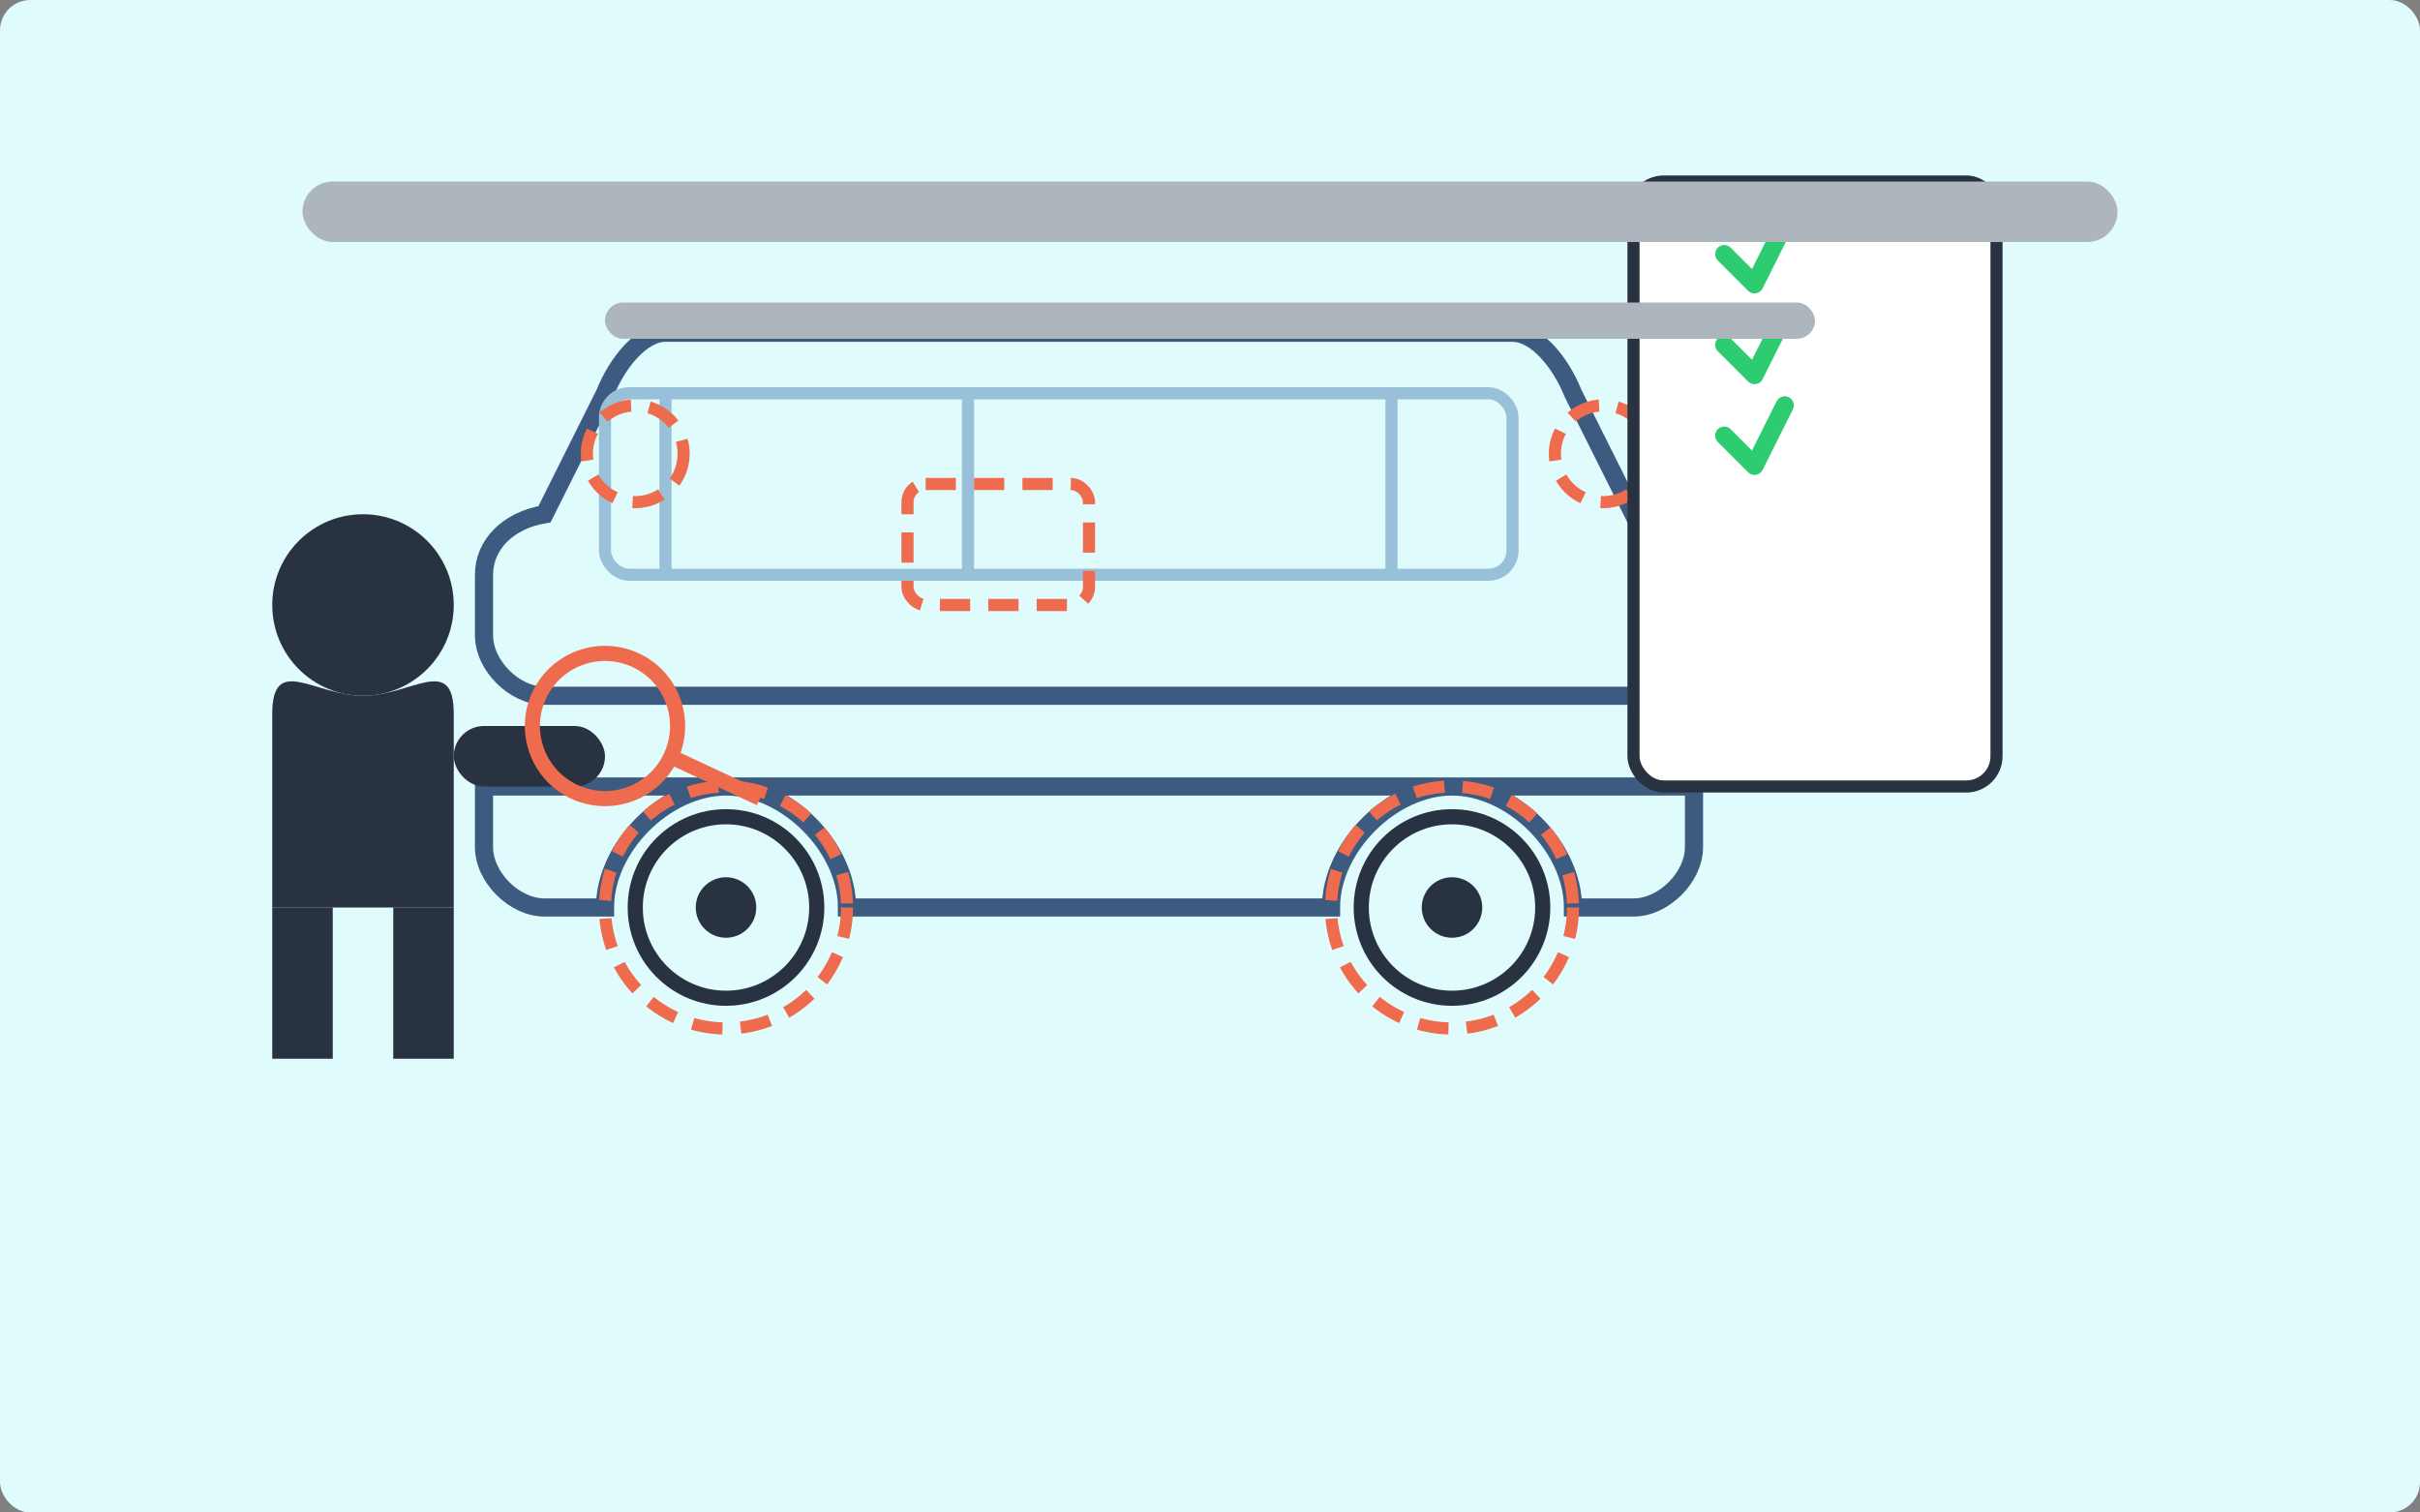 <svg xmlns="http://www.w3.org/2000/svg" width="400" height="250" viewBox="0 0 400 250">
  <rect x="0" y="0" width="400" height="250" fill="#808080" stroke="none"/>
  <style>
    .bg { fill: #E0FBFC; }
    .car-outline { fill: none; stroke: #3D5A80; stroke-width: 3; }
    .car-detail { fill: none; stroke: #98C1D9; stroke-width: 2; }
    .car-wheels { fill: none; stroke: #293241; stroke-width: 2.5; }
    .checklist { fill: white; stroke: #293241; stroke-width: 2; }
    .check { stroke: #2ECC71; stroke-width: 3; stroke-linecap: round; stroke-linejoin: round; fill: none; }
    .person { fill: #293241; }
    .text-line { fill: #ADB5BD; }
    .magnifier { fill: none; stroke: #EE6C4D; stroke-width: 2.5; }
    .highlight { fill: none; stroke: #EE6C4D; stroke-width: 2; stroke-dasharray: 5,3; }
  </style>
  
  <!-- Background -->
  <rect class="bg" x="0" y="0" width="400" height="250" rx="5"/>
  
  <!-- Car with Inspection Points -->
  <g transform="translate(200, 130)">
    <!-- Car Body -->
    <path class="car-outline" d="M-100,20 L-110,20 C-115,20 -120,15 -120,10 L-120,0 L80,0 L80,10 C80,15 75,20 70,20 L60,20 C60,10 50,0 40,0 C30,0 20,10 20,20 L-60,20 C-60,10 -70,0 -80,0 C-90,0 -100,10 -100,20 Z"/>
    <path class="car-outline" d="M70,-45 L60,-65 C58,-70 54,-75 50,-75 L-90,-75 C-94,-75 -98,-70 -100,-65 L-110,-45 C-116,-44 -120,-40 -120,-35 L-120,-25 C-120,-20 -115,-15 -110,-15 L70,-15 C75,-15 80,-20 80,-25 L80,-35 C80,-40 76,-44 70,-45 Z"/>
    
    <!-- Car Details -->
    <rect class="car-detail" x="-100" y="-65" width="150" height="30" rx="4"/>
    <line class="car-detail" x1="-90" y1="-65" x2="-90" y2="-35"/>
    <line class="car-detail" x1="-40" y1="-65" x2="-40" y2="-35"/>
    <line class="car-detail" x1="30" y1="-65" x2="30" y2="-35"/>
    
    <!-- Car Wheels -->
    <circle class="car-wheels" cx="-80" cy="20" r="15"/>
    <circle class="car-wheels" cx="40" cy="20" r="15"/>
    <circle fill="#293241" cx="-80" cy="20" r="5"/>
    <circle fill="#293241" cx="40" cy="20" r="5"/>
    
    <!-- Inspection Highlights -->
    <circle class="highlight" cx="-95" cy="-55" r="8"/>
    <circle class="highlight" cx="65" cy="-55" r="8"/>
    <circle class="highlight" cx="-80" cy="20" r="20"/>
    <circle class="highlight" cx="40" cy="20" r="20"/>
    <rect class="highlight" x="-50" y="-50" width="30" height="20" rx="3"/>
  </g>
  
  <!-- Checklist -->
  <g transform="translate(350, 80)">
    <rect class="checklist" x="-80" y="-50" width="60" height="100" rx="5"/>
    <line class="text-line" x1="-70" y1="-40" x2="-30" y2="-40"/>
    <line class="text-line" x1="-70" y1="-25" x2="-30" y2="-25"/>
    <line class="text-line" x1="-70" y1="-10" x2="-30" y2="-10"/>
    <line class="text-line" x1="-70" y1="5" x2="-30" y2="5"/>
    <line class="text-line" x1="-70" y1="20" x2="-30" y2="20"/>
    <line class="text-line" x1="-70" y1="35" x2="-30" y2="35"/>
    
    <!-- Checkmarks -->
    <path class="check" d="M-65,-38 L-60,-33 L-55,-43"/>
    <path class="check" d="M-65,-23 L-60,-18 L-55,-28"/>
    <path class="check" d="M-65,-8 L-60,-3 L-55,-13"/>
  </g>
  
  <!-- Person Inspecting -->
  <g transform="translate(60, 100)">
    <circle class="person" cx="0" cy="0" r="15"/> <!-- Head -->
    <path class="person" d="M-15,18 C-15,8 -8,15 0,15 C8,15 15,8 15,18 L15,50 L-15,50 Z"/> <!-- Body -->
    <rect class="person" x="-15" y="50" width="10" height="25"/> <!-- Left Leg -->
    <rect class="person" x="5" y="50" width="10" height="25"/> <!-- Right Leg -->
    <rect class="person" x="15" y="20" width="25" height="10" rx="5"/> <!-- Right Arm -->
    
    <!-- Magnifying Glass -->
    <g transform="translate(40, 20) rotate(-20)">
      <circle class="magnifier" cx="0" cy="0" r="12"/>
      <line class="magnifier" x1="8" y1="8" x2="20" y2="20"/>
    </g>
  </g>
  
  <!-- Title -->
  <g transform="translate(200, 35)">
    <rect class="text-line" x="-150" y="-5" width="300" height="10" rx="5"/>
    <rect class="text-line" x="-100" y="15" width="200" height="6" rx="3"/>
  </g>
</svg>
